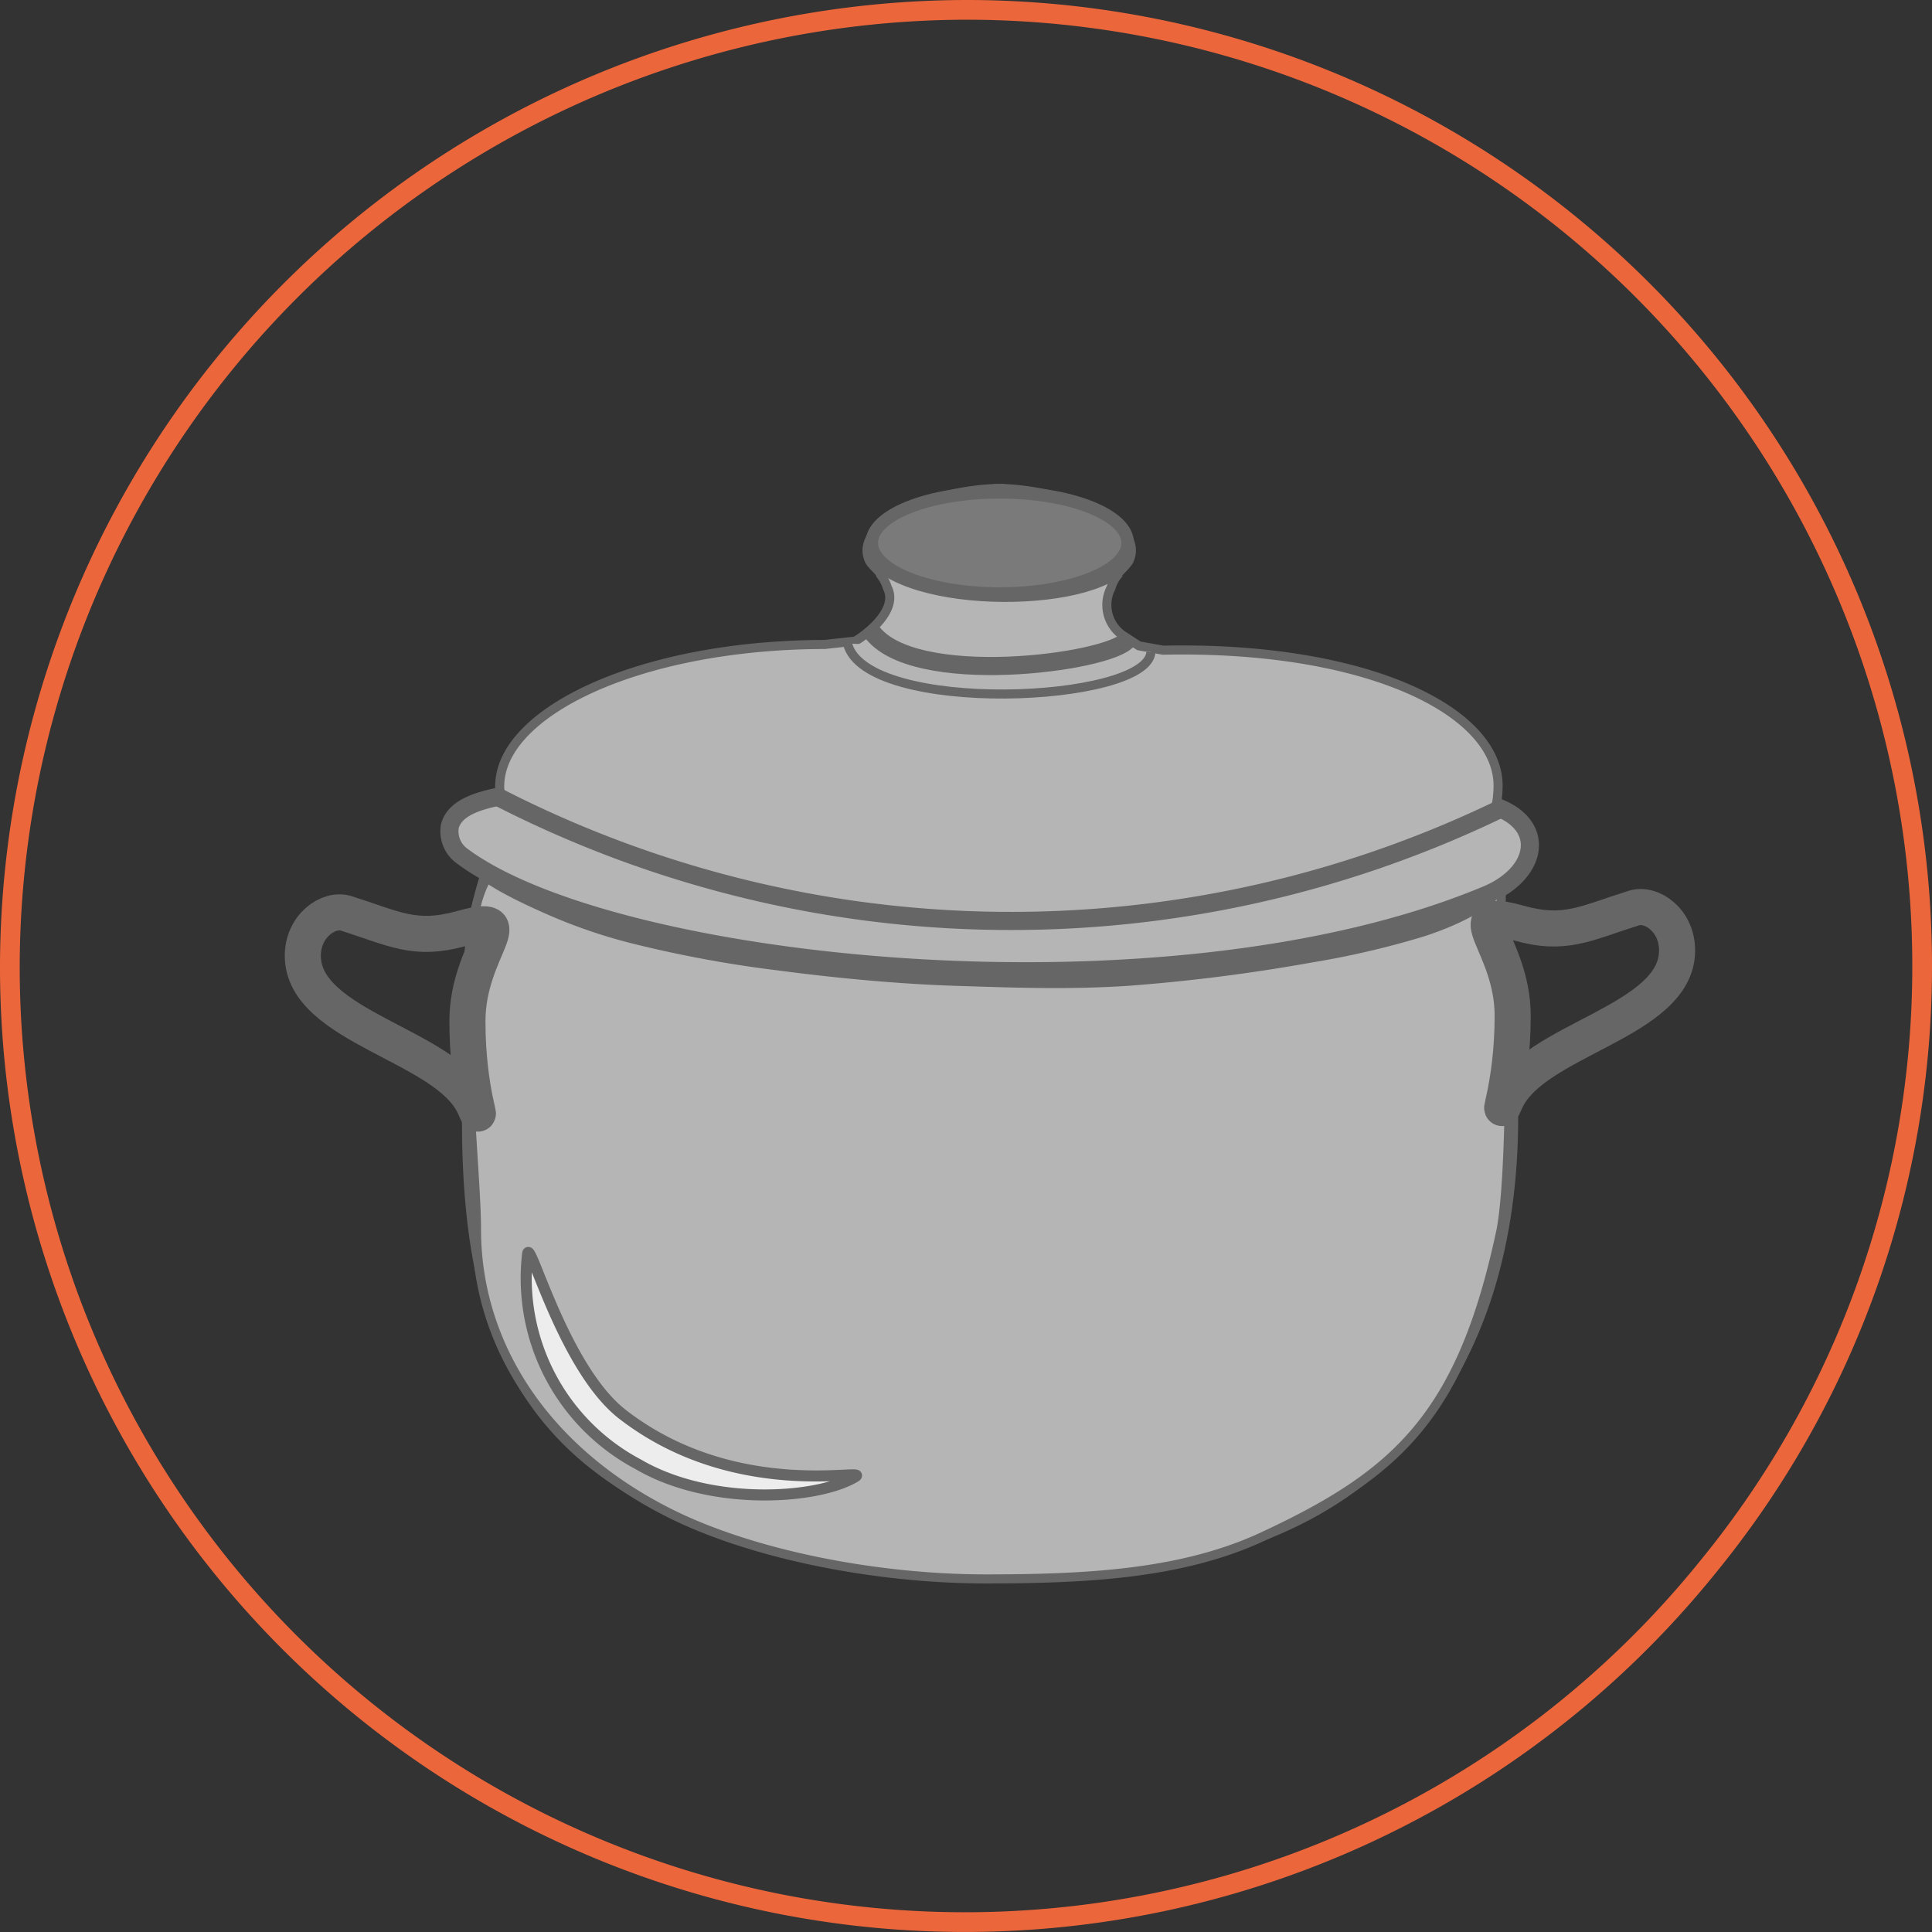 <svg xmlns="http://www.w3.org/2000/svg" viewBox="0 0 98 98"><rect x="0" y="0" width="98" height="98" fill="#333333" stroke="none"/><defs><style>.cls-1,.cls-5,.cls-7{fill:none;}.cls-1{stroke:#ec663b;}.cls-1,.cls-2,.cls-3,.cls-4,.cls-5,.cls-6,.cls-7,.cls-8{stroke-miterlimit:10;}.cls-2,.cls-3,.cls-4{fill:#b5b5b5;}.cls-2,.cls-3,.cls-4,.cls-5,.cls-6,.cls-7,.cls-8{stroke:#666;}.cls-2{stroke-width:0.46px;}.cls-3,.cls-7{stroke-width:0.92px;}.cls-4{stroke-width:0.81px;}.cls-5{stroke-width:1.83px;}.cls-6{fill:#ededed;stroke-width:0.56px;}.cls-8{fill:#7a7a7a;stroke-width:0.64px;}</style></defs><g id="Capa_2" data-name="Capa 2"><g id="Capa_1-2" data-name="Capa 1"><g id="Capa_2-2" data-name="Capa 2-2"><path id="ARO_NARANJA" data-name="ARO NARANJA" class="cls-1" d="M86.7,79.4A48.44,48.44,0,0,1,.5,49h0A48.61,48.61,0,0,1,49,.5h0A48.48,48.48,0,0,1,97.5,49h0A48.07,48.07,0,0,1,86.7,79.4Z"/></g><path class="cls-2" d="M50.93,24.77c-3.54,0-7.71,1.76-6.83,3.67.09.21.57.58.57.72a2,2,0,0,1,.34.65c.6,1.16-1.16,2.45-1.63,2.71l-1.55.17h.08c-9.52,0-16.73,3.49-16.56,7.33.45,4.11,12.74,7.34,28.8,6.83,17.28,0,21.82-2.73,21.84-7,0-3.78-6.65-7.09-17-6.87l-1.22-.22L57,32.26a1.88,1.88,0,0,1-.64-2.45,1.75,1.75,0,0,1,.34-.65c0-.14.47-.51.57-.72.88-1.91-3.29-3.67-6.83-3.67"/><path class="cls-3" d="M76.55,56.66c0,12.56-6.46,22.2-21.43,22.72"/><path class="cls-3" d="M25.61,40.35c-1.55.28-2.55.69-2.79,1.55a1.55,1.55,0,0,0,.55,1.47c7.54,5.73,35.7,8.8,51.95,2.06,2.73-1.09,3.2-3.67.38-4.57"/><path class="cls-3" d="M23.89,56.7c0,12.53,3.63,20.36,21.42,22.68h10"/><path class="cls-3" d="M24.79,44.53a14,14,0,0,0-.7,4.11"/><path class="cls-4" d="M75.65,45c.49,1.92.46,2,1,4.35"/><path class="cls-2" d="M58.38,33.07c-.14,2.61-14.47,3.22-15.39-.42"/><path class="cls-2" d="M57.26,28.37C56.19,30.91,45.8,31.08,44,28.08"/><path class="cls-3" d="M57.19,32.46c-.91,1.16-10.94,2.48-13-.46"/><path class="cls-2" d="M76.12,62.49c-2,9.38-5.32,12.31-12.06,15.45C60,79.83,55.21,80.09,50,80.09c-5.55,0-11.81-1.23-16-3.32-6.36-3.18-9.83-8.58-9.83-14.41,0-3.6-1.33-14.11.4-17.58.26-.52-.5-.25,3.44,1.46a26.72,26.72,0,0,0,4.38,1.46A61,61,0,0,0,39.52,49c2.88.38,6.1.69,9.09.78,2.6.08,5.43.2,8.55,0a90.79,90.79,0,0,0,9.32-1.18,44,44,0,0,0,5.68-1.32c4.48-1.46,3.92-3.06,4-1.33a46.22,46.22,0,0,1,.43,5C76.6,55,76.55,60.45,76.12,62.49Z"/><path class="cls-5" d="M15.36,48.48c0-1.51,1.3-2.43,2.2-2.15,2.45.78,3.48,1.42,5.81.78,3.29-.92.34,1,.34,4.69s.91,5.55.35,4.3C22.66,53,15.36,52.12,15.36,48.48Z"/><path class="cls-5" d="M85.07,48.21c0-1.52-1.29-2.43-2.19-2.15-2.45.77-3.49,1.42-5.81.77-3.3-.91-.34,1.06-.34,4.69s-.91,5.55-.35,4.31C77.78,52.7,85.07,51.85,85.07,48.21Z"/><path class="cls-6" d="M43.38,74.91c-1.94,1.16-7.36,1.5-11-.63a10.68,10.68,0,0,1-5.62-10.65c.07-1,1.81,5.81,4.84,8.13C37.37,76.21,44.2,74.41,43.38,74.91Z"/><path class="cls-7" d="M25.27,40.43A57,57,0,0,0,76,41.08"/><ellipse class="cls-8" cx="50.71" cy="27.54" rx="6.49" ry="2.57"/></g></g></svg>